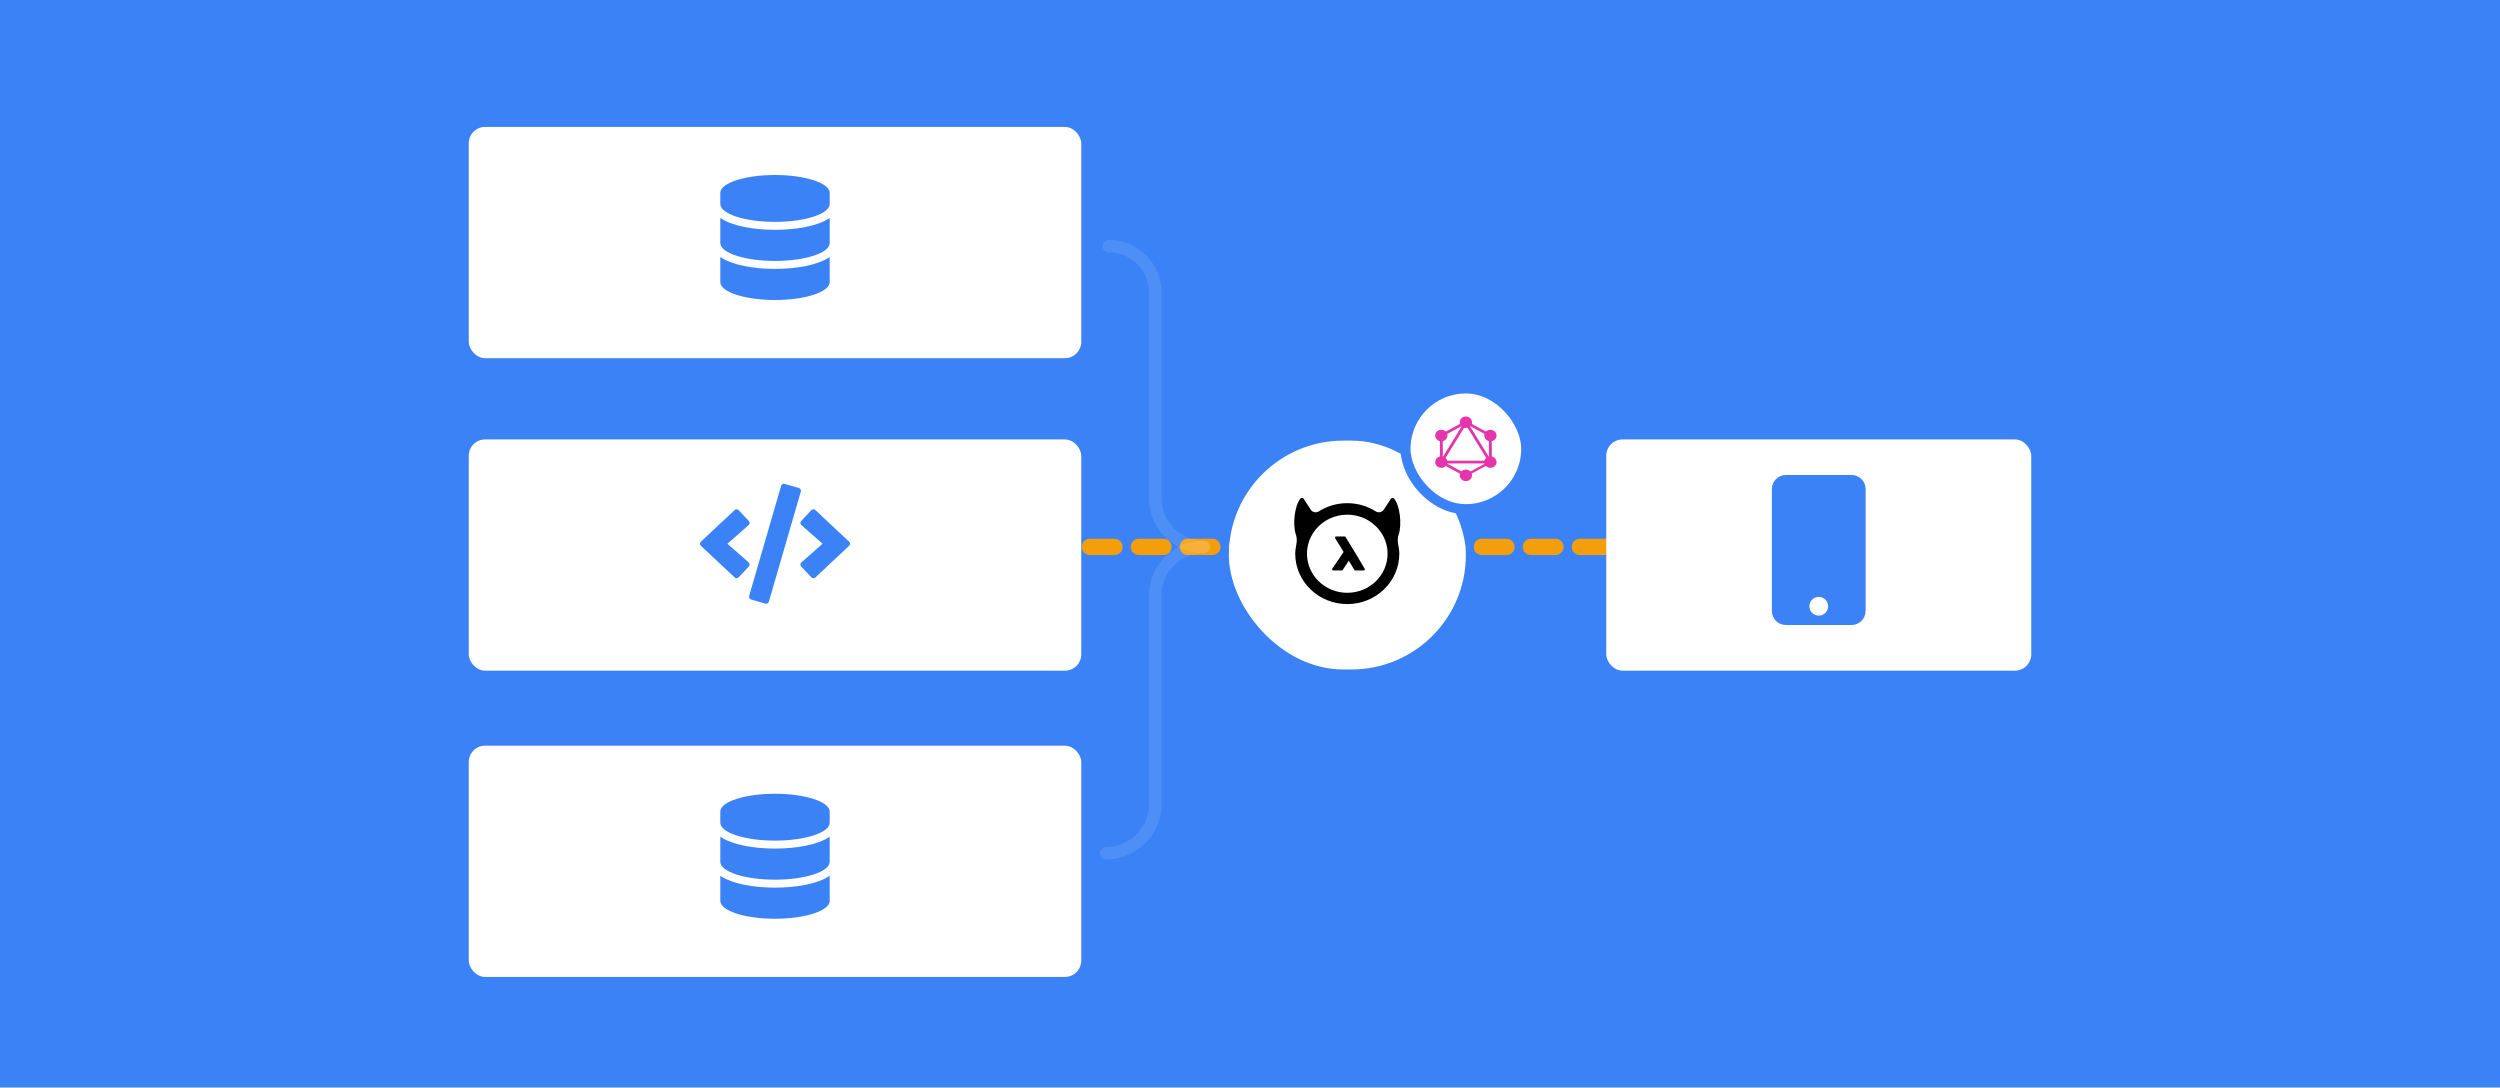 <svg width="400" height="174" viewBox="0 0 400 174" fill="none" xmlns="http://www.w3.org/2000/svg">
<g clip-path="url(#clip0_93_3118)">
<rect width="400" height="174" fill="#3B82F6"/>
<g filter="url(#filter0_d_93_3118)">
<rect x="75" y="69" width="98" height="37" rx="2.615" fill="white"/>
</g>
<path d="M122.459 96.581L120.171 95.918C119.931 95.85 119.796 95.599 119.864 95.359L124.982 77.726C125.05 77.486 125.301 77.351 125.541 77.419L127.829 78.082C128.069 78.15 128.204 78.401 128.136 78.641L123.017 96.274C122.946 96.514 122.699 96.653 122.459 96.581ZM118.184 92.374L119.815 90.634C119.987 90.45 119.976 90.157 119.785 89.989L116.387 87L119.785 84.011C119.976 83.843 119.991 83.55 119.815 83.366L118.184 81.626C118.015 81.446 117.73 81.435 117.546 81.608L112.142 86.67C111.951 86.846 111.951 87.15 112.142 87.326L117.546 92.392C117.73 92.565 118.015 92.558 118.184 92.374ZM130.454 92.396L135.857 87.33C136.049 87.154 136.049 86.85 135.857 86.674L130.454 81.604C130.274 81.435 129.989 81.442 129.816 81.623L128.185 83.362C128.012 83.546 128.024 83.839 128.215 84.007L131.612 87L128.215 89.989C128.024 90.157 128.009 90.45 128.185 90.634L129.816 92.374C129.985 92.558 130.27 92.565 130.454 92.396Z" fill="#3B82F6"/>
<g filter="url(#filter1_d_93_3118)">
<rect x="75" y="118" width="98" height="37" rx="2.615" fill="white"/>
</g>
<path d="M132.75 129.857V131.643C132.75 133.217 128.831 134.5 124 134.5C119.169 134.5 115.25 133.217 115.25 131.643V129.857C115.25 128.283 119.169 127 124 127C128.831 127 132.75 128.283 132.75 129.857ZM132.75 133.875V137.893C132.75 139.467 128.831 140.75 124 140.75C119.169 140.75 115.25 139.467 115.25 137.893V133.875C117.13 135.17 120.571 135.772 124 135.772C127.429 135.772 130.87 135.17 132.75 133.875ZM132.75 140.125V144.143C132.75 145.717 128.831 147 124 147C119.169 147 115.25 145.717 115.25 144.143V140.125C117.13 141.42 120.571 142.022 124 142.022C127.429 142.022 130.87 141.42 132.75 140.125Z" fill="#3B82F6"/>
<g filter="url(#filter2_d_93_3118)">
<rect x="75" y="19" width="98" height="37" rx="2.615" fill="white"/>
</g>
<path d="M132.75 30.857V32.643C132.75 34.217 128.831 35.5 124 35.5C119.169 35.5 115.25 34.217 115.25 32.643V30.857C115.25 29.284 119.169 28 124 28C128.831 28 132.75 29.284 132.75 30.857ZM132.75 34.875V38.893C132.75 40.467 128.831 41.75 124 41.75C119.169 41.75 115.25 40.467 115.25 38.893V34.875C117.13 36.17 120.571 36.772 124 36.772C127.429 36.772 130.87 36.17 132.75 34.875ZM132.75 41.125V45.143C132.75 46.717 128.831 48 124 48C119.169 48 115.25 46.717 115.25 45.143V41.125C117.13 42.42 120.571 43.022 124 43.022C127.429 43.022 130.87 42.42 132.75 41.125Z" fill="#3B82F6"/>
<line x1="174.385" y1="87.5" x2="272.462" y2="87.5" stroke="#F59E0B" stroke-width="2.615" stroke-linecap="round" stroke-dasharray="3.92 3.92"/>
<g filter="url(#filter3_d_93_3118)">
<rect x="257" y="69" width="68" height="37" rx="2.615" fill="white"/>
</g>
<path d="M296.25 76H285.75C284.508 76 283.5 77.008 283.5 78.25V97.75C283.5 98.992 284.508 100 285.75 100H296.25C297.492 100 298.5 98.992 298.5 97.75V78.25C298.5 77.008 297.492 76 296.25 76ZM291 98.5C290.17 98.5 289.5 97.83 289.5 97C289.5 96.17 290.17 95.5 291 95.5C291.83 95.5 292.5 96.17 292.5 97C292.5 97.83 291.83 98.5 291 98.5Z" fill="#3B82F6"/>
<g filter="url(#filter4_d_93_3118)">
<rect x="196.615" y="69.192" width="37.923" height="36.615" rx="18.308" fill="white"/>
</g>
<g clip-path="url(#clip1_93_3118)">
<path d="M223.808 85.442C224.312 83.919 224.009 80.875 223.031 79.752C222.903 79.606 222.663 79.627 222.557 79.788L221.351 81.623C221.052 81.99 220.515 82.074 220.113 81.818C218.805 80.989 217.242 80.506 215.563 80.506C213.883 80.506 212.32 80.989 211.013 81.818C210.61 82.074 210.073 81.988 209.774 81.623L208.569 79.788C208.463 79.627 208.222 79.606 208.095 79.752C207.116 80.875 206.813 83.919 207.317 85.442C207.484 85.948 207.532 86.483 207.432 87.006C207.335 87.522 207.235 88.148 207.235 88.58C207.235 93.038 210.965 96.654 215.563 96.654C220.163 96.654 223.89 93.04 223.89 88.58C223.89 88.145 223.793 87.522 223.693 87.006C223.594 86.483 223.641 85.948 223.808 85.442ZM215.563 94.849C212.008 94.849 209.116 92.045 209.116 88.599C209.116 88.486 209.121 88.374 209.125 88.263C209.255 85.915 210.725 83.906 212.807 82.949C213.643 82.563 214.578 82.349 215.563 82.349C216.548 82.349 217.483 82.565 218.32 82.951C220.403 83.908 221.873 85.917 222.003 88.263C222.009 88.374 222.011 88.486 222.011 88.599C222.009 92.045 219.117 94.849 215.563 94.849Z" fill="black"/>
<path d="M218.355 91.004L216.708 88.236L215.294 85.927C215.262 85.873 215.201 85.839 215.134 85.839H213.783C213.716 85.839 213.655 85.875 213.623 85.929C213.59 85.986 213.59 86.055 213.625 86.11L214.976 88.313L213.162 90.996C213.125 91.05 213.121 91.121 213.153 91.18C213.186 91.239 213.248 91.275 213.316 91.275H214.675C214.738 91.275 214.796 91.243 214.831 91.193L215.811 89.707L216.69 91.184C216.723 91.241 216.786 91.275 216.85 91.275H218.19C218.258 91.275 218.318 91.241 218.351 91.184C218.39 91.128 218.39 91.061 218.355 91.004Z" fill="black"/>
</g>
<rect x="224.882" y="62.151" width="19.314" height="19.314" rx="9.657" fill="white"/>
<g clip-path="url(#clip2_93_3118)">
<path d="M230.119 74.299L230.524 74.518L235.035 67.194L234.63 66.975L230.119 74.299Z" fill="#E535AB"/>
<path d="M239.048 73.714H230.026V74.152H239.048V73.714Z" fill="#E535AB"/>
<path d="M230.205 73.96L234.717 76.403L234.951 76.023L230.438 73.581L230.205 73.96Z" fill="#E535AB"/>
<path d="M234.125 67.595L238.637 70.037L238.871 69.657L234.358 67.215L234.125 67.595Z" fill="#E535AB"/>
<path d="M230.206 69.656L230.44 70.035L234.952 67.593L234.719 67.213L230.206 69.656Z" fill="#E535AB"/>
<path d="M234.043 67.194L238.554 74.518L238.959 74.299L234.448 66.975L234.043 67.194Z" fill="#E535AB"/>
<path d="M230.851 69.365H230.384V74.25H230.851V69.365Z" fill="#E535AB"/>
<path d="M238.693 69.365H238.225V74.25H238.693V69.365Z" fill="#E535AB"/>
<path d="M234.433 75.886L234.637 76.218L238.562 74.093L238.358 73.762L234.433 75.886Z" fill="#E535AB"/>
<path d="M239.312 74.393C239.042 74.834 238.439 74.984 237.969 74.731C237.498 74.477 237.338 73.912 237.608 73.471C237.879 73.03 238.481 72.88 238.952 73.133C239.425 73.389 239.586 73.952 239.312 74.393Z" fill="#E535AB"/>
<path d="M231.465 70.144C231.195 70.585 230.592 70.736 230.122 70.482C229.652 70.229 229.491 69.664 229.761 69.223C230.032 68.782 230.635 68.631 231.105 68.885C231.575 69.141 231.736 69.703 231.465 70.144Z" fill="#E535AB"/>
<path d="M229.764 74.393C229.494 73.952 229.654 73.389 230.125 73.133C230.595 72.88 231.195 73.03 231.468 73.471C231.739 73.912 231.578 74.475 231.108 74.731C230.635 74.984 230.035 74.834 229.764 74.393Z" fill="#E535AB"/>
<path d="M237.611 70.144C237.341 69.703 237.501 69.141 237.972 68.885C238.442 68.631 239.042 68.782 239.315 69.223C239.586 69.664 239.425 70.226 238.955 70.482C238.484 70.736 237.882 70.585 237.611 70.144Z" fill="#E535AB"/>
<path d="M234.538 76.978C233.995 76.978 233.555 76.566 233.555 76.056C233.555 75.547 233.995 75.135 234.538 75.135C235.082 75.135 235.521 75.547 235.521 76.056C235.521 76.563 235.082 76.978 234.538 76.978Z" fill="#E535AB"/>
<path d="M234.538 68.481C233.995 68.481 233.555 68.069 233.555 67.559C233.555 67.049 233.995 66.638 234.538 66.638C235.082 66.638 235.521 67.049 235.521 67.559C235.521 68.069 235.082 68.481 234.538 68.481Z" fill="#E535AB"/>
</g>
<rect x="224.882" y="62.151" width="19.314" height="19.314" rx="9.657" stroke="#3B82F6" stroke-width="1.609"/>
<path d="M177 136.5V136.5C181.333 136.5 184.846 132.987 184.846 128.654V95.269C184.846 90.978 188.325 87.5 192.615 87.5V87.5" stroke="white" stroke-opacity="0.1" stroke-width="2" stroke-miterlimit="0" stroke-linecap="round" stroke-linejoin="bevel"/>
<path d="M177.418 39.378V39.378C181.52 39.378 184.846 42.704 184.846 46.807V79.731C184.846 84.022 188.325 87.5 192.615 87.5V87.5" stroke="white" stroke-opacity="0.1" stroke-width="2" stroke-miterlimit="0" stroke-linecap="round" stroke-linejoin="bevel"/>
</g>
<defs>
<filter id="filter0_d_93_3118" x="72.385" y="67.692" width="103.231" height="42.231" filterUnits="userSpaceOnUse" color-interpolation-filters="sRGB">
<feFlood flood-opacity="0" result="BackgroundImageFix"/>
<feColorMatrix in="SourceAlpha" type="matrix" values="0 0 0 0 0 0 0 0 0 0 0 0 0 0 0 0 0 0 127 0" result="hardAlpha"/>
<feOffset dy="1.308"/>
<feGaussianBlur stdDeviation="1.308"/>
<feComposite in2="hardAlpha" operator="out"/>
<feColorMatrix type="matrix" values="0 0 0 0 0 0 0 0 0 0 0 0 0 0 0 0 0 0 0.05 0"/>
<feBlend mode="normal" in2="BackgroundImageFix" result="effect1_dropShadow_93_3118"/>
<feBlend mode="normal" in="SourceGraphic" in2="effect1_dropShadow_93_3118" result="shape"/>
</filter>
<filter id="filter1_d_93_3118" x="72.385" y="116.692" width="103.231" height="42.231" filterUnits="userSpaceOnUse" color-interpolation-filters="sRGB">
<feFlood flood-opacity="0" result="BackgroundImageFix"/>
<feColorMatrix in="SourceAlpha" type="matrix" values="0 0 0 0 0 0 0 0 0 0 0 0 0 0 0 0 0 0 127 0" result="hardAlpha"/>
<feOffset dy="1.308"/>
<feGaussianBlur stdDeviation="1.308"/>
<feComposite in2="hardAlpha" operator="out"/>
<feColorMatrix type="matrix" values="0 0 0 0 0 0 0 0 0 0 0 0 0 0 0 0 0 0 0.05 0"/>
<feBlend mode="normal" in2="BackgroundImageFix" result="effect1_dropShadow_93_3118"/>
<feBlend mode="normal" in="SourceGraphic" in2="effect1_dropShadow_93_3118" result="shape"/>
</filter>
<filter id="filter2_d_93_3118" x="72.385" y="17.692" width="103.231" height="42.231" filterUnits="userSpaceOnUse" color-interpolation-filters="sRGB">
<feFlood flood-opacity="0" result="BackgroundImageFix"/>
<feColorMatrix in="SourceAlpha" type="matrix" values="0 0 0 0 0 0 0 0 0 0 0 0 0 0 0 0 0 0 127 0" result="hardAlpha"/>
<feOffset dy="1.308"/>
<feGaussianBlur stdDeviation="1.308"/>
<feComposite in2="hardAlpha" operator="out"/>
<feColorMatrix type="matrix" values="0 0 0 0 0 0 0 0 0 0 0 0 0 0 0 0 0 0 0.05 0"/>
<feBlend mode="normal" in2="BackgroundImageFix" result="effect1_dropShadow_93_3118"/>
<feBlend mode="normal" in="SourceGraphic" in2="effect1_dropShadow_93_3118" result="shape"/>
</filter>
<filter id="filter3_d_93_3118" x="254.385" y="67.692" width="73.231" height="42.231" filterUnits="userSpaceOnUse" color-interpolation-filters="sRGB">
<feFlood flood-opacity="0" result="BackgroundImageFix"/>
<feColorMatrix in="SourceAlpha" type="matrix" values="0 0 0 0 0 0 0 0 0 0 0 0 0 0 0 0 0 0 127 0" result="hardAlpha"/>
<feOffset dy="1.308"/>
<feGaussianBlur stdDeviation="1.308"/>
<feComposite in2="hardAlpha" operator="out"/>
<feColorMatrix type="matrix" values="0 0 0 0 0 0 0 0 0 0 0 0 0 0 0 0 0 0 0.05 0"/>
<feBlend mode="normal" in2="BackgroundImageFix" result="effect1_dropShadow_93_3118"/>
<feBlend mode="normal" in="SourceGraphic" in2="effect1_dropShadow_93_3118" result="shape"/>
</filter>
<filter id="filter4_d_93_3118" x="194" y="67.885" width="43.154" height="41.846" filterUnits="userSpaceOnUse" color-interpolation-filters="sRGB">
<feFlood flood-opacity="0" result="BackgroundImageFix"/>
<feColorMatrix in="SourceAlpha" type="matrix" values="0 0 0 0 0 0 0 0 0 0 0 0 0 0 0 0 0 0 127 0" result="hardAlpha"/>
<feOffset dy="1.308"/>
<feGaussianBlur stdDeviation="1.308"/>
<feComposite in2="hardAlpha" operator="out"/>
<feColorMatrix type="matrix" values="0 0 0 0 0 0 0 0 0 0 0 0 0 0 0 0 0 0 0.05 0"/>
<feBlend mode="normal" in2="BackgroundImageFix" result="effect1_dropShadow_93_3118"/>
<feBlend mode="normal" in="SourceGraphic" in2="effect1_dropShadow_93_3118" result="shape"/>
</filter>
<clipPath id="clip0_93_3118">
<rect width="400" height="174" fill="white"/>
</clipPath>
<clipPath id="clip1_93_3118">
<rect width="17" height="17" fill="white" transform="translate(207.077 79.654)"/>
</clipPath>
<clipPath id="clip2_93_3118">
<rect width="11.266" height="10.562" fill="white" transform="translate(228.905 66.527)"/>
</clipPath>
</defs>
</svg>
